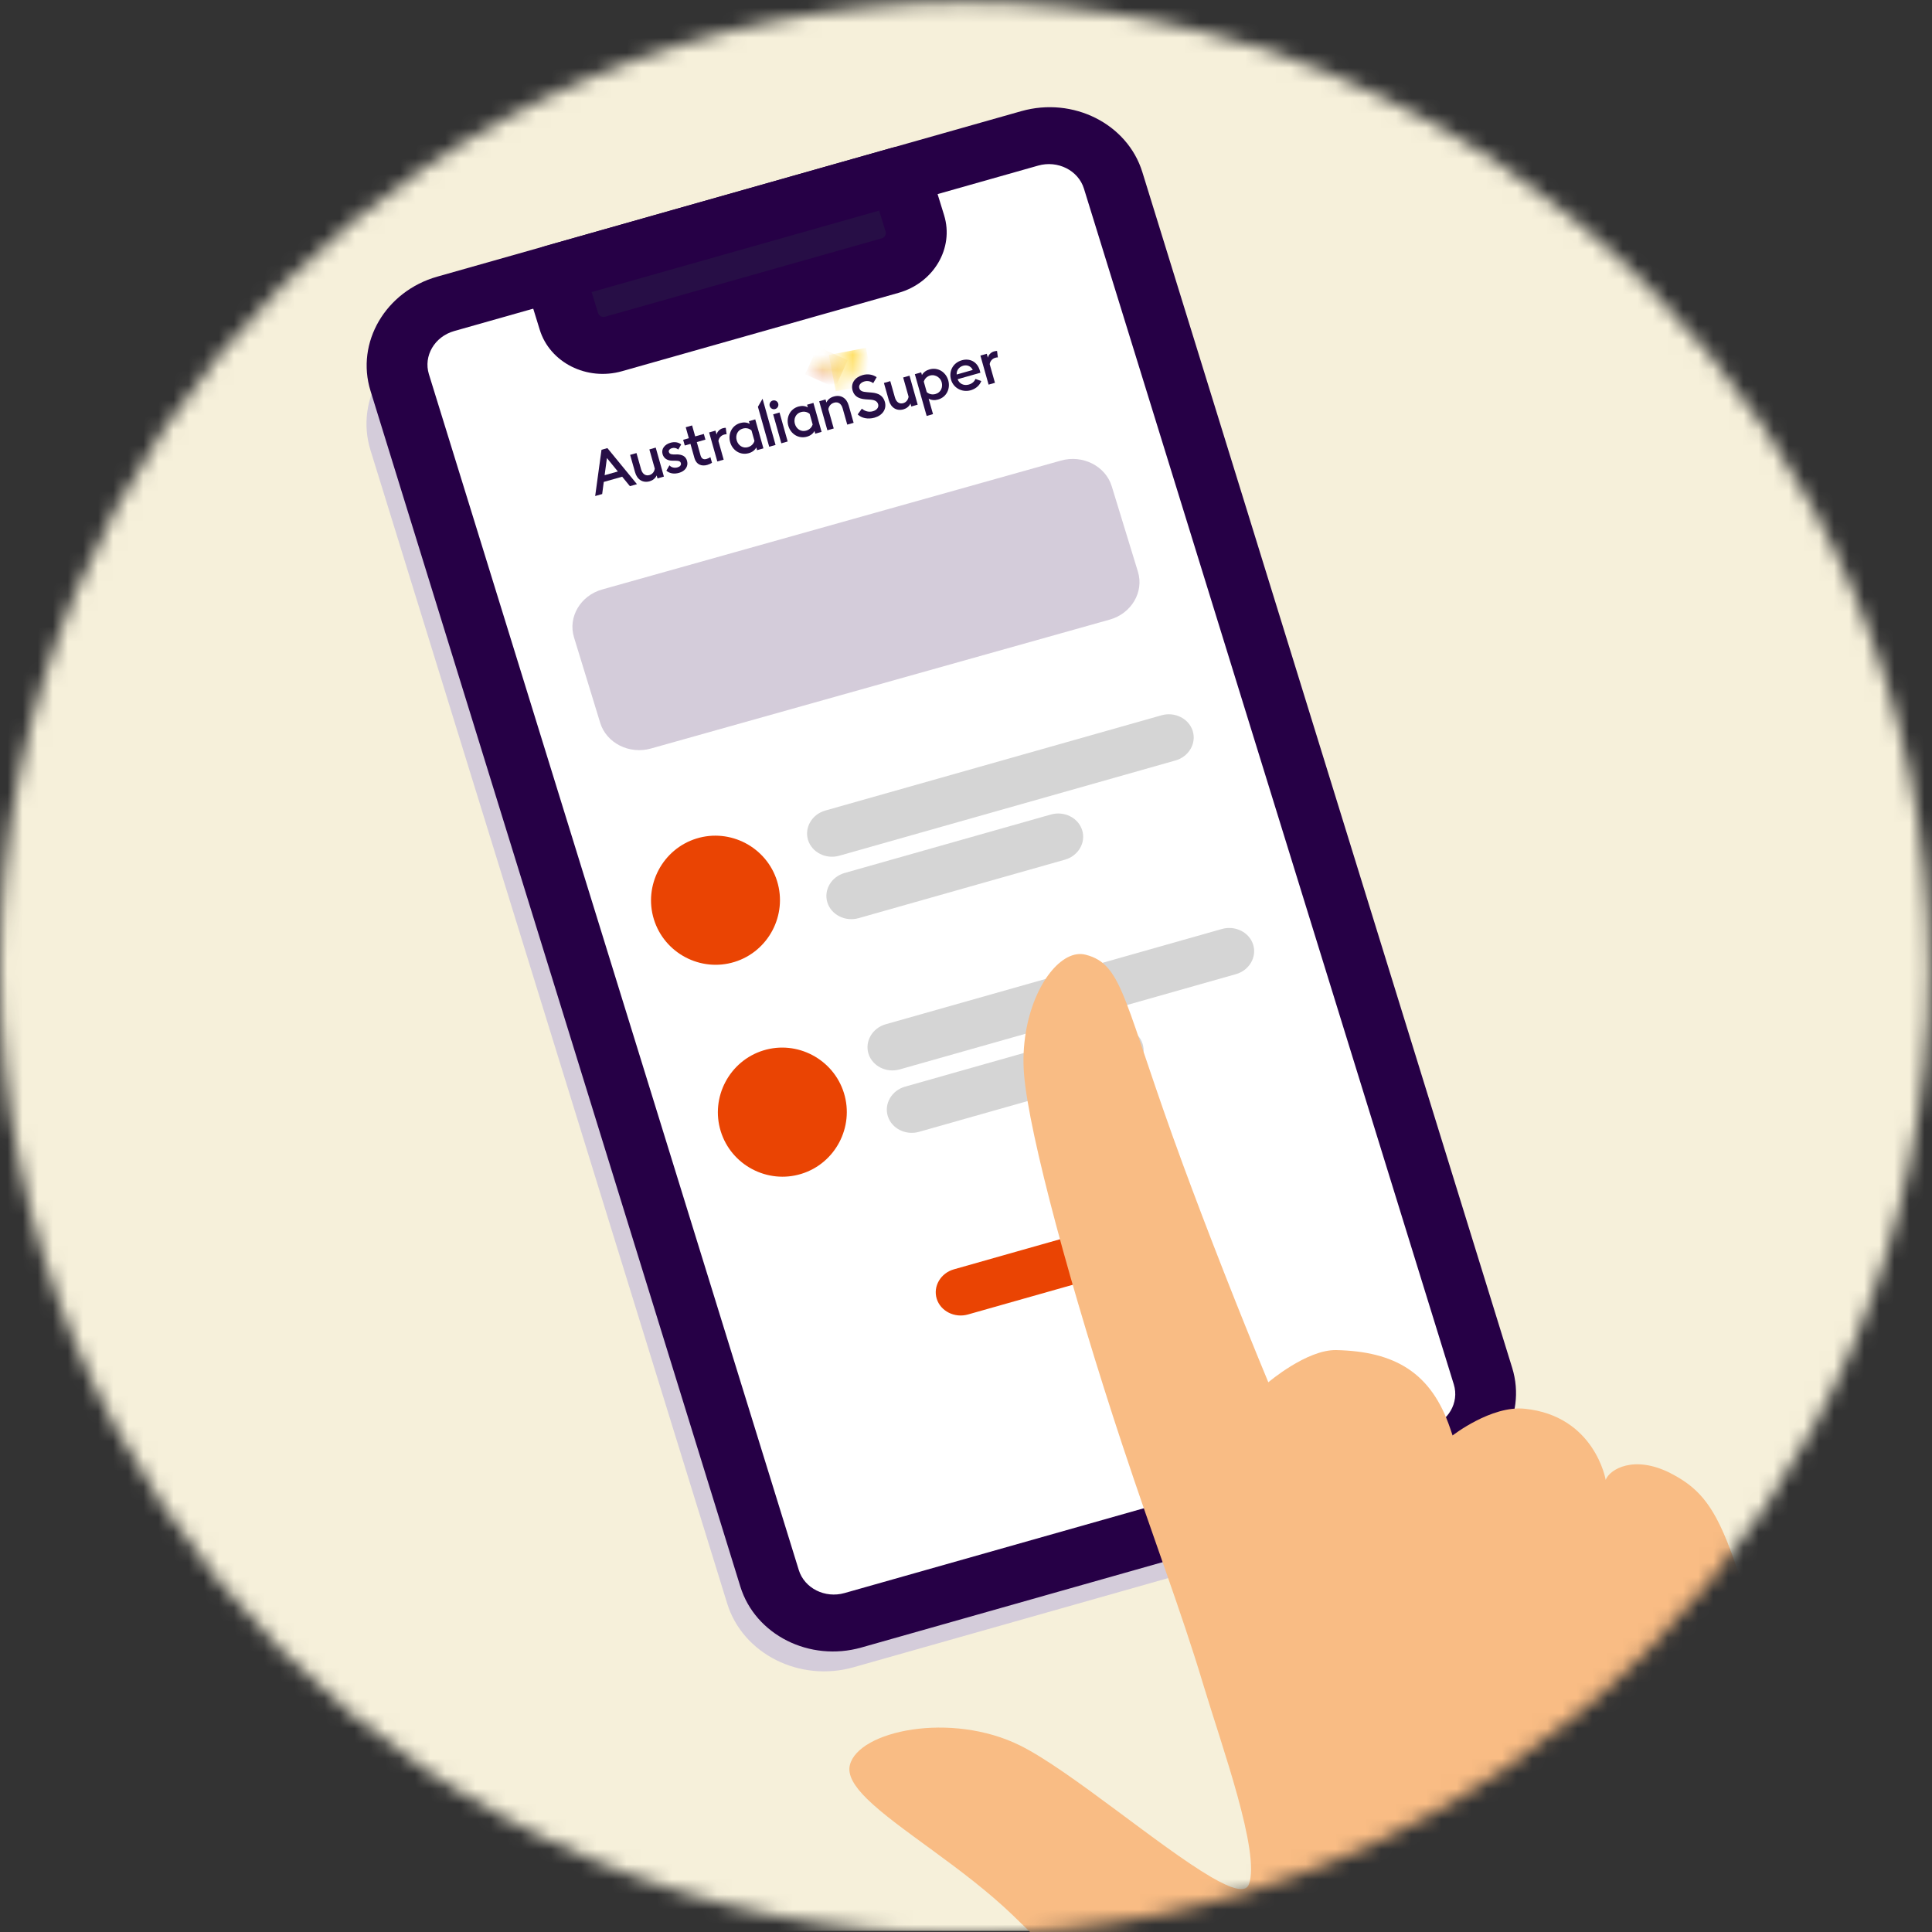 <svg width="128" height="128" viewBox="0 0 128 128" fill="none" xmlns="http://www.w3.org/2000/svg">
<rect x="0" y="0" width="128" height="128" fill="#333333" stroke="none"/>
<g clip-path="url(#clip0_1088_72561)">
<mask id="mask0_1088_72561" style="mask-type:luminance" maskUnits="userSpaceOnUse" x="-1" y="0" width="129" height="129">
<path d="M63.91 128.152C99.208 128.152 127.822 99.499 127.822 64.152C127.822 28.806 99.208 0.152 63.91 0.152C28.613 0.152 -0.001 28.806 -0.001 64.152C-0.001 99.499 28.613 128.152 63.91 128.152Z" fill="white"/>
</mask>
<g mask="url(#mask0_1088_72561)">
<path d="M127.997 -0.073H-31.856V127.927H127.997V-0.073Z" fill="#F6F0DA"/>
<path d="M91.536 100.546L56.554 110.459C52.979 111.472 49.212 109.574 48.18 106.242L24.544 29.821C23.514 26.489 25.595 22.933 29.17 21.921L64.152 12.008C67.728 10.995 71.495 12.893 72.526 16.224L96.162 92.646C97.193 95.978 95.112 99.534 91.536 100.546Z" fill="#D4CCDA"/>
<path d="M95.2 96.386L56.509 107.349C54.15 108.017 51.665 106.765 50.986 104.567L26.482 25.342C25.803 23.144 27.175 20.798 29.533 20.132L68.224 9.169C70.583 8.501 73.068 9.753 73.746 11.951L98.251 91.176C98.931 93.374 97.559 95.72 95.2 96.388V96.386Z" fill="white"/>
<path d="M95.758 98.189L57.068 109.152C53.637 110.124 50.041 108.315 49.05 105.116L24.546 25.89C23.557 22.692 25.542 19.298 28.974 18.327L67.665 7.364C71.096 6.393 74.694 8.202 75.683 11.4L100.187 90.624C101.176 93.822 99.191 97.216 95.758 98.188V98.189ZM30.091 21.933C28.794 22.3 28.042 23.582 28.416 24.793L52.921 104.017C53.295 105.226 54.654 105.911 55.953 105.544L94.644 94.581C95.941 94.214 96.693 92.932 96.319 91.722L71.814 12.497C71.44 11.289 70.081 10.604 68.782 10.971L30.091 21.933Z" fill="#260046"/>
<path d="M58.977 17.597L40.652 22.79C39.388 23.148 38.059 22.478 37.695 21.302L36.706 18.1L59.624 11.605L60.613 14.807C60.977 15.984 60.242 17.239 58.979 17.597H58.977Z" fill="#270E46"/>
<path d="M59.536 19.4L41.21 24.593C38.877 25.254 36.433 24.023 35.76 21.849L34.772 18.647C34.463 17.651 35.08 16.599 36.15 16.294L59.068 9.8C60.137 9.497 61.252 10.06 61.56 11.055L62.549 14.257C63.22 16.433 61.868 18.739 59.536 19.4ZM39.197 19.353L39.629 20.75C39.685 20.932 39.9 21.039 40.093 20.983L58.419 15.79C58.614 15.735 58.733 15.534 58.676 15.351L58.244 13.954L39.197 19.351V19.353Z" fill="#260046"/>
<mask id="mask1_1088_72561" style="mask-type:luminance" maskUnits="userSpaceOnUse" x="53" y="23" width="3" height="2">
<path d="M53.728 24.386C53.643 24.418 53.669 24.542 53.76 24.538L55.765 24.44C55.812 24.045 55.73 23.732 55.455 23.729L53.728 24.386Z" fill="white"/>
</mask>
<g mask="url(#mask1_1088_72561)">
<path d="M53.346 24.796L54.169 22.965L56.158 23.861L55.336 25.692L53.346 24.796Z" fill="url(#paint0_linear_1088_72561)"/>
</g>
<mask id="mask2_1088_72561" style="mask-type:luminance" maskUnits="userSpaceOnUse" x="55" y="23" width="3" height="3">
<path d="M57.073 23.113L55.455 23.729C55.729 23.735 55.813 24.047 55.765 24.441L55.556 25.728C55.541 25.815 55.657 25.856 55.703 25.781L57.169 23.228C57.205 23.166 57.146 23.095 57.079 23.113C57.075 23.113 57.073 23.117 57.071 23.117" fill="white"/>
</mask>
<g mask="url(#mask2_1088_72561)">
<path d="M54.913 23.514L57.375 23.045L57.832 25.449L55.37 25.919L54.913 23.514Z" fill="url(#paint1_linear_1088_72561)"/>
</g>
<path d="M40.212 30.35L40.934 31.237L40.058 31.483L40.21 30.35H40.212ZM39.851 29.8L39.432 32.863L39.896 32.731L40.001 31.929L41.221 31.583L41.733 32.21L42.201 32.078L40.242 29.688L39.853 29.799L39.851 29.8Z" fill="#270E46"/>
<path d="M43.983 31.576L43.562 31.697L43.505 31.497C43.425 31.693 43.235 31.83 43.045 31.885C42.592 32.013 42.212 31.781 42.073 31.284L41.748 30.136L42.169 30.016L42.475 31.096C42.562 31.399 42.765 31.55 43.03 31.474C43.225 31.418 43.353 31.25 43.381 31.047L43.022 29.775L43.443 29.654L43.985 31.574L43.983 31.576Z" fill="#270E46"/>
<path d="M46.981 28.651L47.402 28.53L47.475 28.788C47.507 28.62 47.665 28.436 47.88 28.374C47.96 28.351 48.032 28.344 48.083 28.342L48.139 28.771C48.096 28.765 48.034 28.775 47.966 28.795C47.797 28.843 47.626 28.995 47.597 29.221L47.945 30.454L47.524 30.574L46.981 28.651Z" fill="#270E46"/>
<path d="M49.611 30.023C49.043 30.183 48.526 29.837 48.374 29.295C48.222 28.755 48.479 28.186 49.047 28.026C49.272 27.962 49.494 27.981 49.667 28.083L49.616 27.906L50.037 27.785L50.579 29.705L50.158 29.826L50.107 29.645C50.013 29.826 49.836 29.959 49.611 30.023ZM49.551 29.626C49.795 29.556 49.928 29.395 49.985 29.214L49.789 28.517C49.646 28.395 49.449 28.327 49.205 28.397C48.866 28.493 48.712 28.835 48.808 29.172C48.902 29.509 49.212 29.722 49.551 29.626Z" fill="#270E46"/>
<path d="M50.214 26.951L50.521 26.418L51.383 29.479L50.962 29.597L50.214 26.951Z" fill="#270E46"/>
<path d="M51.353 27.102C51.201 27.145 51.038 27.055 50.994 26.896C50.951 26.744 51.041 26.58 51.195 26.537C51.353 26.492 51.515 26.584 51.558 26.736C51.603 26.895 51.511 27.056 51.353 27.102ZM51.224 27.45L51.645 27.329L52.186 29.249L51.765 29.37L51.224 27.45Z" fill="#270E46"/>
<path d="M53.464 28.931C52.897 29.091 52.38 28.745 52.227 28.203C52.075 27.661 52.333 27.094 52.9 26.934C53.126 26.87 53.348 26.889 53.521 26.991L53.47 26.814L53.891 26.693L54.432 28.613L54.011 28.734L53.961 28.553C53.868 28.734 53.69 28.867 53.464 28.931ZM53.406 28.532C53.65 28.463 53.784 28.301 53.84 28.12L53.645 27.424C53.502 27.301 53.304 27.234 53.06 27.303C52.722 27.399 52.568 27.742 52.663 28.079C52.755 28.418 53.068 28.628 53.406 28.532Z" fill="#270E46"/>
<path d="M54.273 26.586L54.694 26.465L54.752 26.669C54.837 26.469 55.021 26.33 55.248 26.268C55.709 26.136 56.09 26.369 56.229 26.864L56.555 28.013L56.133 28.133L55.827 27.053C55.741 26.75 55.534 26.601 55.265 26.678C55.039 26.742 54.91 26.917 54.878 27.115L55.237 28.387L54.816 28.508L54.274 26.588L54.273 26.586Z" fill="#270E46"/>
<path d="M57.102 27.075C57.306 27.254 57.57 27.32 57.833 27.246C58.09 27.173 58.237 26.986 58.179 26.783C58.124 26.591 57.962 26.501 57.673 26.478L57.344 26.456C56.87 26.42 56.592 26.243 56.485 25.868C56.35 25.392 56.645 24.995 57.15 24.85C57.489 24.754 57.814 24.807 58.081 24.989L57.855 25.381C57.675 25.258 57.481 25.213 57.269 25.271C57.038 25.335 56.874 25.512 56.929 25.708C56.985 25.908 57.141 25.96 57.453 25.983L57.76 26.009C58.201 26.047 58.511 26.22 58.626 26.627C58.756 27.103 58.472 27.521 57.938 27.672C57.498 27.796 57.073 27.702 56.825 27.455L57.098 27.079L57.102 27.075Z" fill="#270E46"/>
<path d="M60.797 26.811L60.376 26.932L60.32 26.733C60.239 26.928 60.049 27.066 59.859 27.12C59.406 27.248 59.026 27.017 58.887 26.52L58.562 25.372L58.983 25.251L59.29 26.331C59.376 26.635 59.579 26.785 59.844 26.71C60.04 26.653 60.167 26.486 60.196 26.283L59.837 25.01L60.258 24.89L60.799 26.81L60.797 26.811Z" fill="#270E46"/>
<path d="M60.609 24.792L61.03 24.671L61.081 24.848C61.177 24.671 61.354 24.538 61.581 24.474C62.153 24.312 62.669 24.658 62.824 25.2C62.978 25.742 62.718 26.309 62.147 26.471C61.921 26.535 61.699 26.516 61.525 26.411L61.814 27.436L61.393 27.557L60.611 24.792H60.609ZM61.991 26.1C62.331 26.004 62.485 25.658 62.387 25.319C62.276 24.935 61.835 24.739 61.485 24.935C61.335 25.018 61.248 25.144 61.203 25.281L61.399 25.978C61.543 26.104 61.741 26.173 61.991 26.102" fill="#270E46"/>
<path d="M64.955 23.559L65.376 23.438L65.45 23.696C65.481 23.529 65.639 23.344 65.854 23.282C65.935 23.259 66.006 23.252 66.057 23.25L66.111 23.679C66.068 23.674 66.006 23.683 65.938 23.704C65.769 23.751 65.598 23.903 65.57 24.129L65.918 25.362L65.497 25.483L64.955 23.559Z" fill="#270E46"/>
<path d="M44.819 30.108H44.607C44.404 30.104 44.34 30.034 44.312 29.944C44.278 29.829 44.391 29.726 44.519 29.69C44.676 29.645 44.819 29.688 44.938 29.782L45.131 29.445C44.941 29.296 44.697 29.257 44.426 29.332C44.043 29.441 43.802 29.733 43.894 30.076C43.971 30.362 44.203 30.524 44.562 30.522H44.744C44.994 30.524 45.079 30.571 45.109 30.684C45.146 30.817 45.039 30.923 44.889 30.964C44.693 31.021 44.477 30.977 44.353 30.829L44.15 31.183C44.364 31.378 44.673 31.418 44.992 31.327C45.387 31.215 45.622 30.904 45.519 30.535C45.434 30.219 45.186 30.108 44.819 30.104" fill="#270E46"/>
<path d="M47.064 30.282C46.99 30.341 46.923 30.375 46.804 30.409C46.624 30.459 46.479 30.405 46.411 30.166L46.165 29.289L46.737 29.127L46.63 28.75L46.058 28.912L45.853 28.186L45.432 28.306L45.637 29.033L45.261 29.14L45.368 29.516L45.744 29.409L46.011 30.354C46.135 30.787 46.487 30.909 46.859 30.802C46.983 30.766 47.09 30.713 47.171 30.661L47.064 30.281V30.282Z" fill="#270E46"/>
<path d="M64.626 25.106C64.559 25.272 64.419 25.411 64.184 25.479C63.865 25.569 63.555 25.434 63.446 25.123L64.953 24.696C64.938 24.634 64.931 24.598 64.919 24.557C64.745 23.939 64.23 23.725 63.726 23.868C63.138 24.033 62.84 24.598 63.013 25.169C63.188 25.75 63.82 26.042 64.389 25.831C64.705 25.716 64.914 25.503 65.013 25.244L64.628 25.106H64.626ZM63.812 24.229C64.057 24.16 64.324 24.246 64.448 24.51L63.382 24.813C63.359 24.513 63.568 24.299 63.812 24.229Z" fill="#270E46"/>
<path d="M53.097 77.769C50.852 78.466 48.446 77.195 47.751 74.95C47.055 72.702 48.324 70.293 50.567 69.596C52.811 68.9 55.217 70.17 55.913 72.416C56.608 74.665 55.341 77.075 53.097 77.769Z" fill="#EA4403"/>
<path d="M81.884 64.54L59.608 70.851C58.725 71.102 57.794 70.633 57.539 69.811C57.285 68.988 57.798 68.109 58.682 67.859L80.957 61.547C81.84 61.297 82.771 61.765 83.026 62.588C83.28 63.41 82.767 64.29 81.884 64.54Z" fill="#D5D5D5"/>
<path d="M74.558 71.113L60.889 74.987C60.005 75.237 59.075 74.769 58.819 73.946C58.565 73.124 59.078 72.244 59.962 71.994L73.631 68.12C74.515 67.87 75.445 68.338 75.701 69.161C75.959 69.986 75.442 70.863 74.558 71.113Z" fill="#D5D5D5"/>
<path d="M48.668 63.729C46.424 64.426 44.018 63.155 43.322 60.91C42.627 58.662 43.896 56.253 46.138 55.556C48.383 54.86 50.789 56.13 51.484 58.376C52.18 60.625 50.913 63.035 48.668 63.729Z" fill="#EA4403"/>
<path d="M77.879 50.383L55.604 56.694C54.721 56.944 53.791 56.476 53.535 55.653C53.281 54.831 53.794 53.952 54.678 53.701L76.953 47.39C77.836 47.139 78.767 47.608 79.022 48.431C79.276 49.253 78.763 50.132 77.879 50.383Z" fill="#D5D5D5"/>
<path d="M70.554 56.956L56.885 60.83C56.001 61.08 55.071 60.611 54.815 59.789C54.561 58.966 55.075 58.087 55.958 57.837L69.627 53.963C70.511 53.713 71.442 54.181 71.697 55.004C71.955 55.828 71.438 56.706 70.554 56.956Z" fill="#D5D5D5"/>
<path d="M77.799 83.214L64.129 87.088C63.246 87.338 62.315 86.869 62.06 86.047C61.806 85.224 62.319 84.345 63.203 84.095L76.872 80.221C77.756 79.97 78.686 80.439 78.942 81.262C79.195 82.084 78.682 82.963 77.799 83.214Z" fill="#EA4403"/>
<path d="M73.522 41.051L43.127 49.591C41.689 49.996 40.175 49.23 39.764 47.888L38.029 42.225C37.617 40.885 38.459 39.456 39.897 39.054L70.293 30.514C71.731 30.109 73.244 30.875 73.656 32.217L75.391 37.879C75.802 39.219 74.96 40.648 73.522 41.051Z" fill="#D4CCDA"/>
<path d="M110.696 97.613C108.258 96.361 106.634 97.351 106.382 98.046C106.382 98.046 105.66 93.801 101.008 93.332C98.791 93.108 96.237 95.104 96.237 95.104C96.186 94.949 96.135 94.799 96.081 94.641C94.831 90.953 92.438 89.534 88.532 89.447C86.581 89.404 84.03 91.58 84.03 91.58C82.069 86.853 79.977 81.507 78.37 77.144C74.407 66.383 74.456 63.898 71.92 63.251C70.373 62.855 68.503 65.14 67.963 68.391C67.819 69.263 67.764 70.2 67.845 71.177C68.17 75.162 70.999 85.579 74.351 95.706C76.516 102.247 78.233 106.658 79.718 111.601C80.934 115.651 83.526 122.769 82.74 124.847C82.518 125.434 81.577 125.137 80.236 124.355C76.841 122.375 70.89 117.293 67.606 115.655C63.027 113.372 56.864 114.661 56.305 116.943C56.144 117.607 56.6 118.351 57.441 119.179C59.484 121.195 63.805 123.721 67.095 126.883C71.736 131.346 74.856 134.744 83.564 143.151C85.094 144.628 86.539 145.765 87.909 146.684C100.361 139.356 110.984 129.519 119.245 117.991C118.506 115.224 117.617 112.099 116.546 108.557C114.273 101.042 113.532 99.07 110.696 97.615V97.613Z" fill="#F9BC84"/>
</g>
</g>
<defs>
<linearGradient id="paint0_linear_1088_72561" x1="53.623" y1="25.568" x2="54.224" y2="24.234" gradientUnits="userSpaceOnUse">
<stop stop-color="#DE4826"/>
<stop offset="0.12" stop-color="#DE4826"/>
<stop offset="0.27" stop-color="#DF4E26"/>
<stop offset="0.47" stop-color="#E15E25"/>
<stop offset="0.65" stop-color="#E37325"/>
<stop offset="0.8" stop-color="#E78523"/>
<stop offset="1" stop-color="#EDA420"/>
</linearGradient>
<linearGradient id="paint1_linear_1088_72561" x1="51.928" y1="24.477" x2="53.959" y2="24.09" gradientUnits="userSpaceOnUse">
<stop stop-color="#DE4826"/>
<stop offset="0.12" stop-color="#DE4826"/>
<stop offset="0.24" stop-color="#DF4E26"/>
<stop offset="0.41" stop-color="#E15E25"/>
<stop offset="0.55" stop-color="#E37325"/>
<stop offset="0.66" stop-color="#E9851F"/>
<stop offset="0.88" stop-color="#F7B30E"/>
<stop offset="1" stop-color="#FFCC05"/>
</linearGradient>
<clipPath id="clip0_1088_72561">
<rect width="128" height="128" fill="white"/>
</clipPath>
</defs>
</svg>
